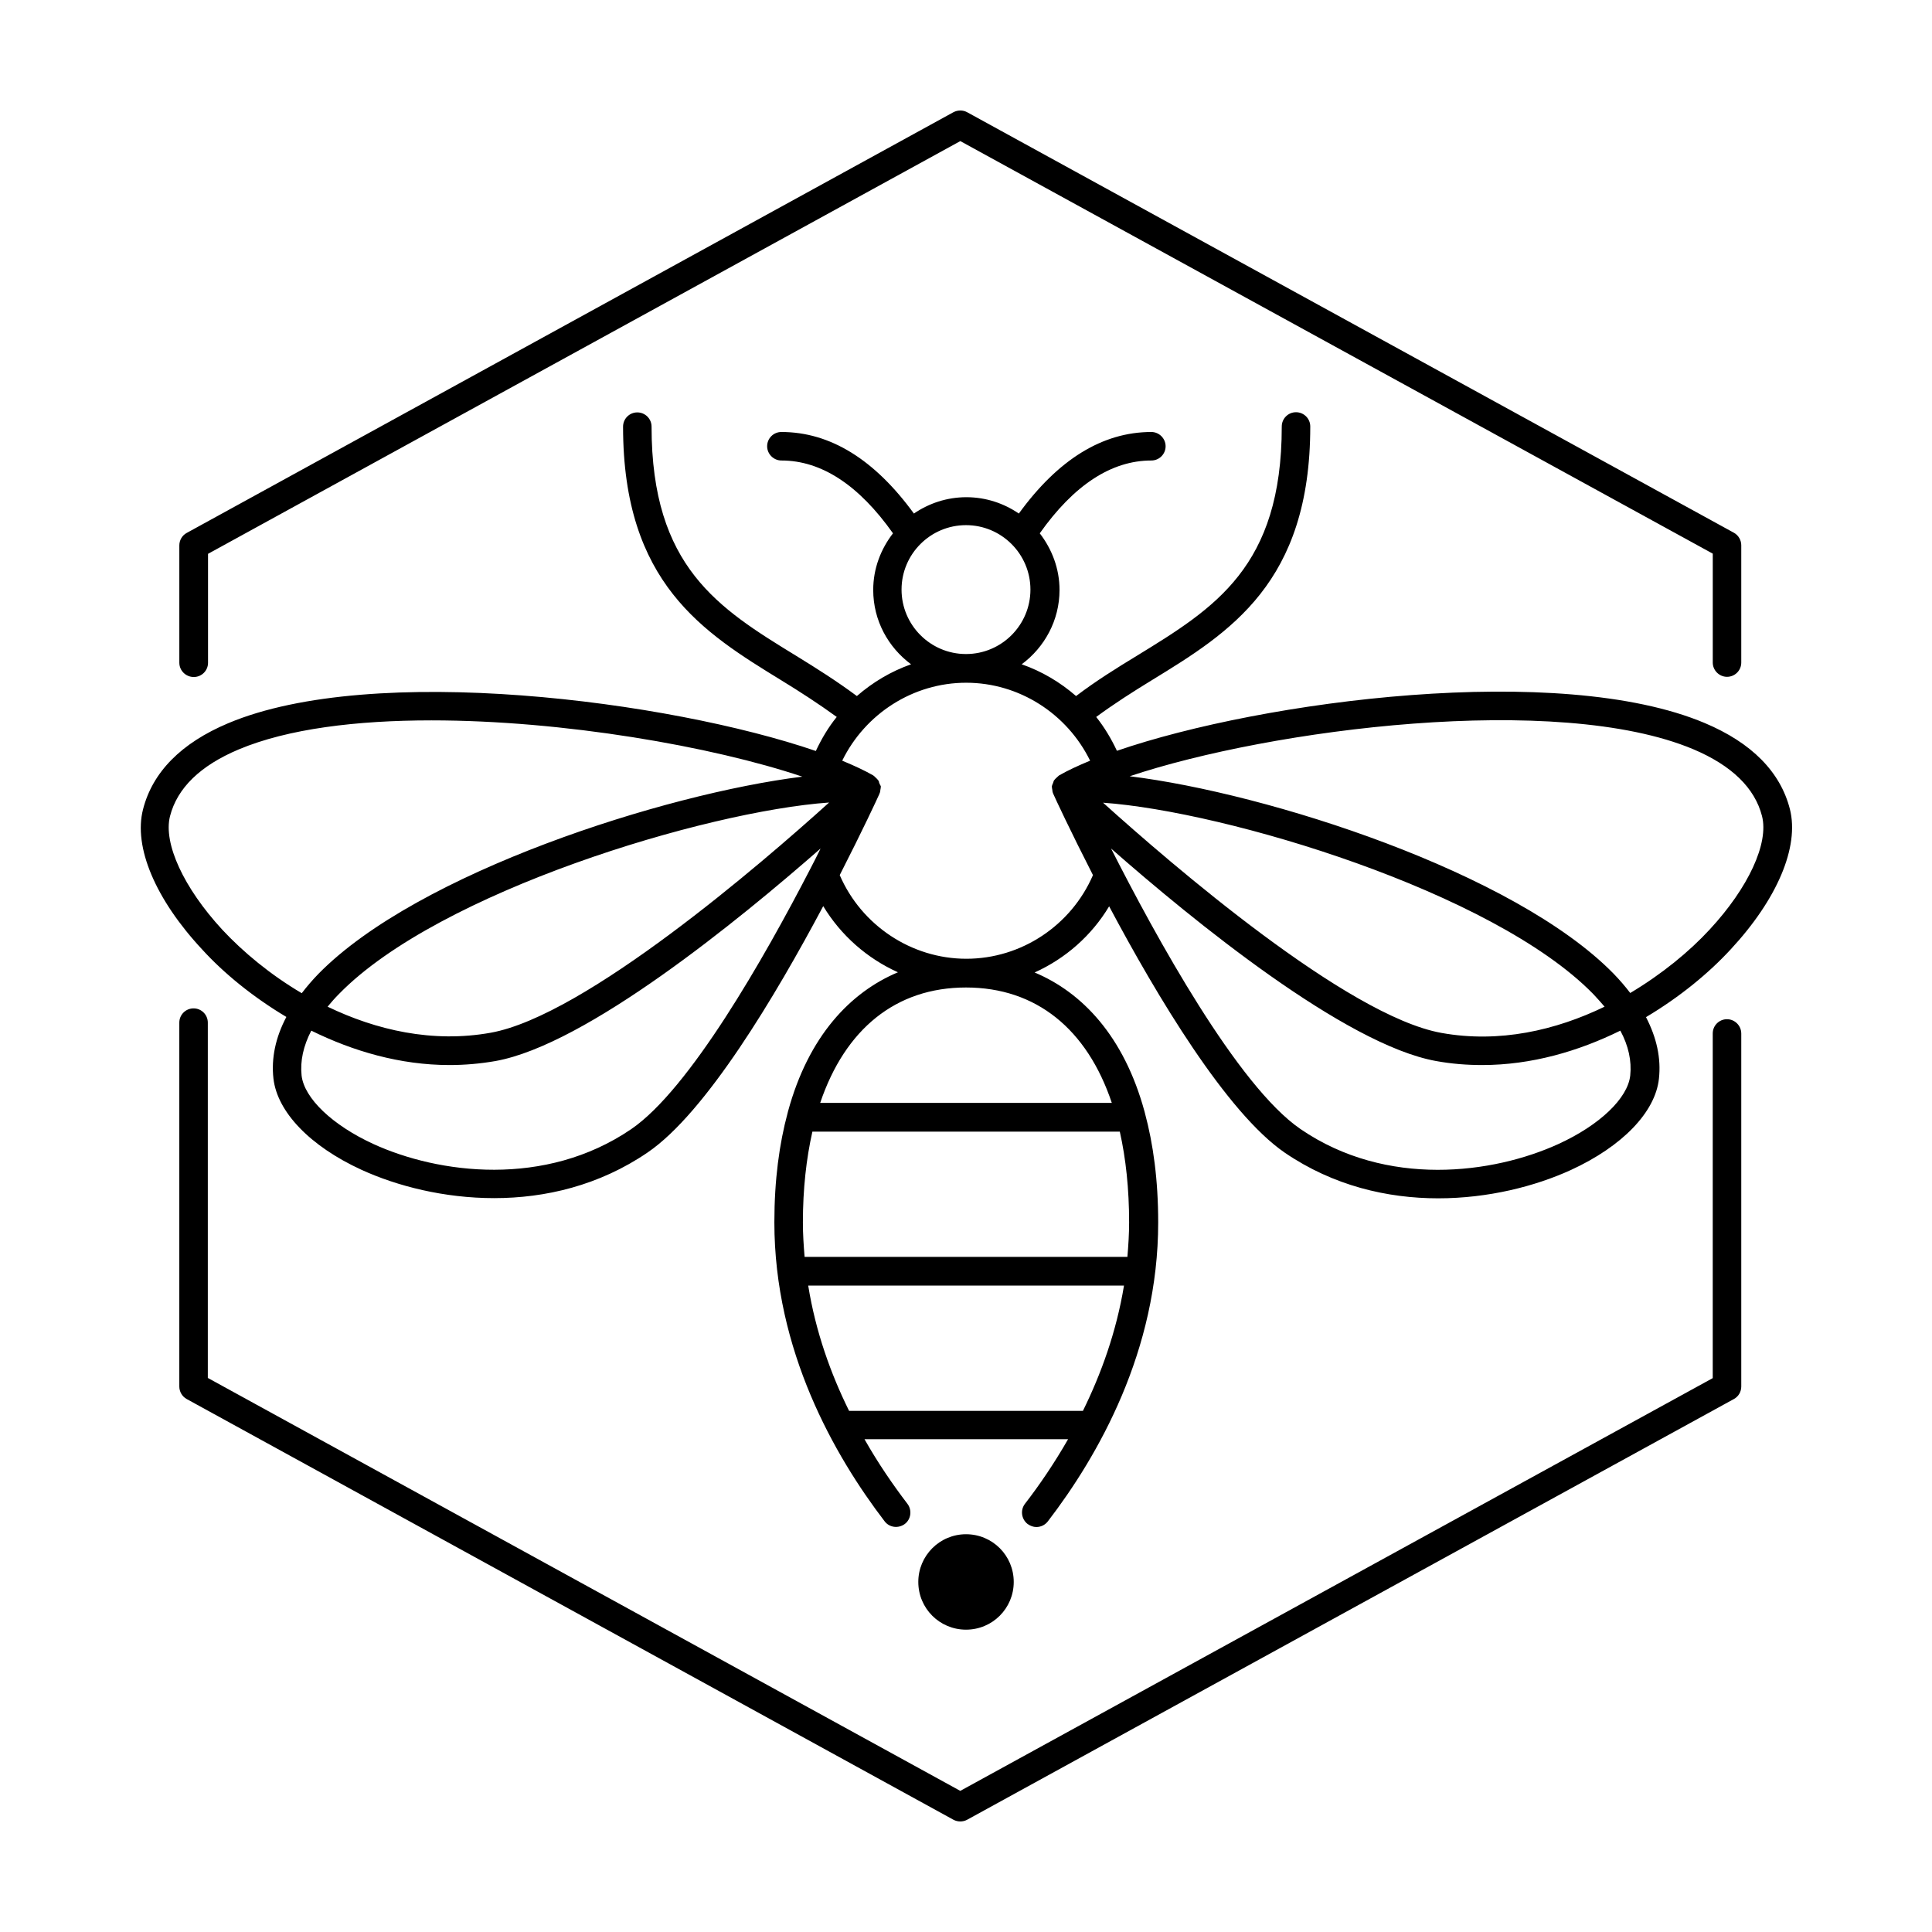 <?xml version="1.0" encoding="UTF-8"?>
<!-- Uploaded to: ICON Repo, www.iconrepo.com, Generator: ICON Repo Mixer Tools -->
<svg fill="#000000" width="800px" height="800px" version="1.1" viewBox="144 144 512 512" xmlns="http://www.w3.org/2000/svg">
 <path d="m219.89 413.5c-2.871 5.441-4.031 10.934-3.426 16.324 1.008 8.867 9.723 17.938 23.328 24.184 9.473 4.332 21.914 7.508 35.164 7.508 13.504 0 27.809-3.324 40.656-12.09 15.469-10.531 33.906-41.516 46.551-65.293 4.684 7.758 11.637 13.855 19.801 17.531-12.594 5.289-23.68 16.879-29.121 36.828-0.051 0.102-0.051 0.25-0.102 0.402-2.215 8.211-3.527 17.785-3.527 29.02 0 34.008 15.922 61.867 29.223 79.25 1.258 1.664 3.629 1.965 5.34 0.707 1.664-1.258 1.965-3.68 0.707-5.34-3.727-4.887-7.707-10.629-11.387-17.129h53.957c-3.727 6.5-7.656 12.242-11.438 17.129-1.258 1.664-0.957 4.031 0.707 5.34 0.707 0.504 1.512 0.805 2.316 0.805 1.16 0 2.266-0.504 3.023-1.461 13.352-17.383 29.27-45.242 29.27-79.25 0-11.234-1.309-20.809-3.527-29.02-0.051-0.152-0.051-0.25-0.102-0.402-5.441-19.949-16.523-31.539-29.121-36.828 8.16-3.68 15.113-9.773 19.75-17.531 12.645 23.781 31.137 54.715 46.551 65.293 12.848 8.766 27.156 12.09 40.656 12.09 13.25 0 25.695-3.176 35.164-7.508 13.602-6.246 22.371-15.316 23.328-24.184 0.605-5.441-0.605-10.883-3.426-16.324 8.969-5.34 16.676-11.688 22.469-17.984 12.344-13.301 18.188-27.156 15.668-37.129-2.519-9.875-10.125-17.582-22.57-22.824-38.441-16.223-116.98-5.996-155.78 7.356-1.512-3.223-3.324-6.246-5.492-8.969 4.785-3.527 9.773-6.699 14.711-9.723 20.656-12.645 42.02-25.797 42.02-67.258 0-2.117-1.715-3.777-3.777-3.777-2.117 0-3.777 1.715-3.777 3.777 0 37.23-17.785 48.113-38.391 60.758-5.391 3.273-10.883 6.699-16.121 10.68-4.231-3.68-9.07-6.551-14.41-8.414 6.047-4.484 10.027-11.637 10.027-19.699 0-5.644-2.016-10.832-5.238-15.012 9.02-12.746 18.941-19.297 29.574-19.297 2.117 0 3.777-1.715 3.777-3.777 0-2.066-1.715-3.777-3.777-3.777-12.949 0-24.738 7.305-35.117 21.613-3.981-2.719-8.766-4.332-13.906-4.332s-9.926 1.613-13.906 4.332c-10.379-14.258-22.117-21.613-35.117-21.613-2.117 0-3.777 1.715-3.777 3.777 0 2.066 1.715 3.777 3.777 3.777 10.629 0 20.555 6.551 29.574 19.297-3.223 4.18-5.238 9.32-5.238 15.012 0 8.113 3.981 15.215 10.027 19.699-5.289 1.863-10.125 4.734-14.359 8.414-5.289-3.93-10.781-7.406-16.121-10.68-20.555-12.594-38.289-23.527-38.289-60.711 0-2.117-1.715-3.777-3.777-3.777-2.117 0-3.777 1.715-3.777 3.777 0 41.465 21.312 54.562 41.918 67.207 4.938 3.023 9.926 6.246 14.711 9.723-2.215 2.719-4.031 5.793-5.543 9.02-38.793-13.301-117.34-23.527-155.73-7.356-12.445 5.238-20.051 12.949-22.57 22.824-2.57 9.977 3.273 23.832 15.668 37.129 5.644 6.199 13.352 12.547 22.32 17.887zm356.14 15.52c-0.656 6.047-8.113 13.148-18.992 18.137-17.281 7.91-45.543 11.688-68.367-3.93-16.676-11.387-38.391-51.035-50.23-74.363 21.613 18.992 62.02 51.992 86.152 56.324 4.133 0.754 8.211 1.059 12.191 1.059 13.098 0 25.594-3.68 36.625-9.117 2.164 4.031 3.023 8.008 2.621 11.891zm16.727-86.457c10.125 4.281 16.273 10.227 18.188 17.684 1.863 7.203-3.578 18.992-13.855 30.078-5.441 5.894-12.695 11.84-21.059 16.828-1.309-1.715-2.769-3.426-4.434-5.141-26.348-26.902-91.645-47.812-128.22-52.297 37.281-12.492 113.36-22.316 149.38-7.152zm-26.602 64.793c1.109 1.16 2.117 2.316 3.074 3.426-12.898 6.246-27.859 9.723-43.227 6.953-25.039-4.484-71.793-44.891-89.68-61.012 32.645 2.316 103.33 23.578 129.83 50.633zm-135.17 110.54h-61.969c-4.836-9.773-8.867-20.957-10.832-33.199h83.684c-2.016 12.238-6.047 23.375-10.883 33.199zm12.242-49.93c0 3.074-0.203 6.098-0.453 9.117l-85.547 0.004c-0.25-2.973-0.453-5.996-0.453-9.117 0-8.918 0.906-16.93 2.519-24.082h81.465c1.609 7.152 2.469 15.211 2.469 24.078zm-4.586-31.688h-77.285c6.602-19.547 20.051-30.582 38.641-30.582 18.594 0 32.094 11.035 38.645 30.582zm-55.723-136.03c0-9.422 7.656-17.078 17.078-17.078s17.078 7.656 17.078 17.078-7.656 17.078-17.078 17.078c-9.418 0-17.078-7.66-17.078-17.078zm-5.894 51.285c-0.102-0.203-0.051-0.453-0.203-0.605 0-0.051-0.051-0.051-0.051-0.102-0.203-0.301-0.453-0.504-0.707-0.754-0.203-0.152-0.301-0.352-0.555-0.504-0.051 0-0.051-0.051-0.051-0.051-2.266-1.309-5.09-2.621-8.262-3.93 6.098-12.445 18.793-20.656 32.848-20.656 14.055 0 26.754 8.211 32.848 20.656-3.176 1.309-5.996 2.621-8.262 3.93-0.051 0-0.051 0.051-0.051 0.051-0.203 0.152-0.352 0.352-0.555 0.504-0.25 0.25-0.504 0.453-0.707 0.754 0 0.051-0.051 0.051-0.051 0.102-0.102 0.203-0.102 0.402-0.203 0.605-0.102 0.25-0.25 0.504-0.301 0.805v0.152c0 0.25 0.051 0.504 0.102 0.754 0.051 0.352 0.051 0.656 0.203 0.957 0 0.051 0 0.102 0.051 0.152 0.453 1.059 4.484 9.723 10.531 21.562-5.742 13.301-18.941 22.168-33.555 22.168-14.559 0-27.809-8.867-33.555-22.168 6.047-11.84 10.078-20.504 10.531-21.562 0-0.051 0-0.102 0.051-0.152 0.152-0.301 0.152-0.656 0.203-0.957 0.051-0.25 0.102-0.504 0.102-0.754v-0.152c-0.148-0.301-0.301-0.5-0.402-0.805zm-18.285 22.723c-12.242 23.68-31.992 58.391-47.457 68.973-22.824 15.566-51.086 11.84-68.367 3.93-10.832-4.988-18.289-12.09-18.992-18.137-0.402-3.828 0.453-7.809 2.57-11.891 11.035 5.441 23.527 9.117 36.625 9.117 4.031 0 8.113-0.352 12.191-1.059 24.133-4.332 64.539-37.383 86.152-56.324-0.809 1.664-1.719 3.477-2.723 5.391zm4.984-17.582c-17.887 16.172-64.688 56.527-89.68 61.012-15.418 2.769-30.379-0.707-43.227-6.902 0.957-1.16 1.914-2.266 3.074-3.426 26.453-27.055 97.137-48.367 129.83-50.684zm-174.67 3.625c1.914-7.457 8.012-13.402 18.188-17.684 13.047-5.492 31.285-7.707 51.086-7.707 34.914 0 74.465 6.902 98.293 14.914-36.527 4.535-101.87 25.391-128.22 52.246-1.664 1.715-3.125 3.426-4.434 5.141-8.363-4.938-15.566-10.934-21.059-16.828-10.23-11.086-15.672-22.875-13.855-30.082zm210.95 190.29c7.004 0 12.645 5.644 12.645 12.645 0 7.004-5.644 12.645-12.645 12.645-7.004 0-12.645-5.644-12.645-12.645-0.004-6.949 5.641-12.645 12.645-12.645zm-208.48-230.95v-31.086c0-1.41 0.754-2.672 1.965-3.324l203.18-111.49c1.16-0.605 2.519-0.605 3.629 0l203.19 111.44c1.211 0.656 1.965 1.965 1.965 3.324v31.086c0 2.117-1.715 3.777-3.777 3.777-2.066 0-3.777-1.715-3.777-3.777v-28.867l-199.41-109.33-199.36 109.38v28.867c0 2.117-1.715 3.777-3.777 3.777-2.117 0-3.828-1.711-3.828-3.777zm413.93 98.242v93.559c0 1.41-0.754 2.672-1.965 3.324l-203.19 111.49c-0.555 0.305-1.211 0.453-1.812 0.453-0.605 0-1.258-0.152-1.812-0.453l-203.19-111.49c-1.211-0.656-1.965-1.965-1.965-3.324v-96.43c0-2.117 1.715-3.777 3.777-3.777 2.117 0 3.777 1.715 3.777 3.777v94.16l199.41 109.43 199.41-109.38v-91.34c0-2.117 1.715-3.777 3.777-3.777 2.066 0 3.781 1.711 3.781 3.777z"/>
</svg>
